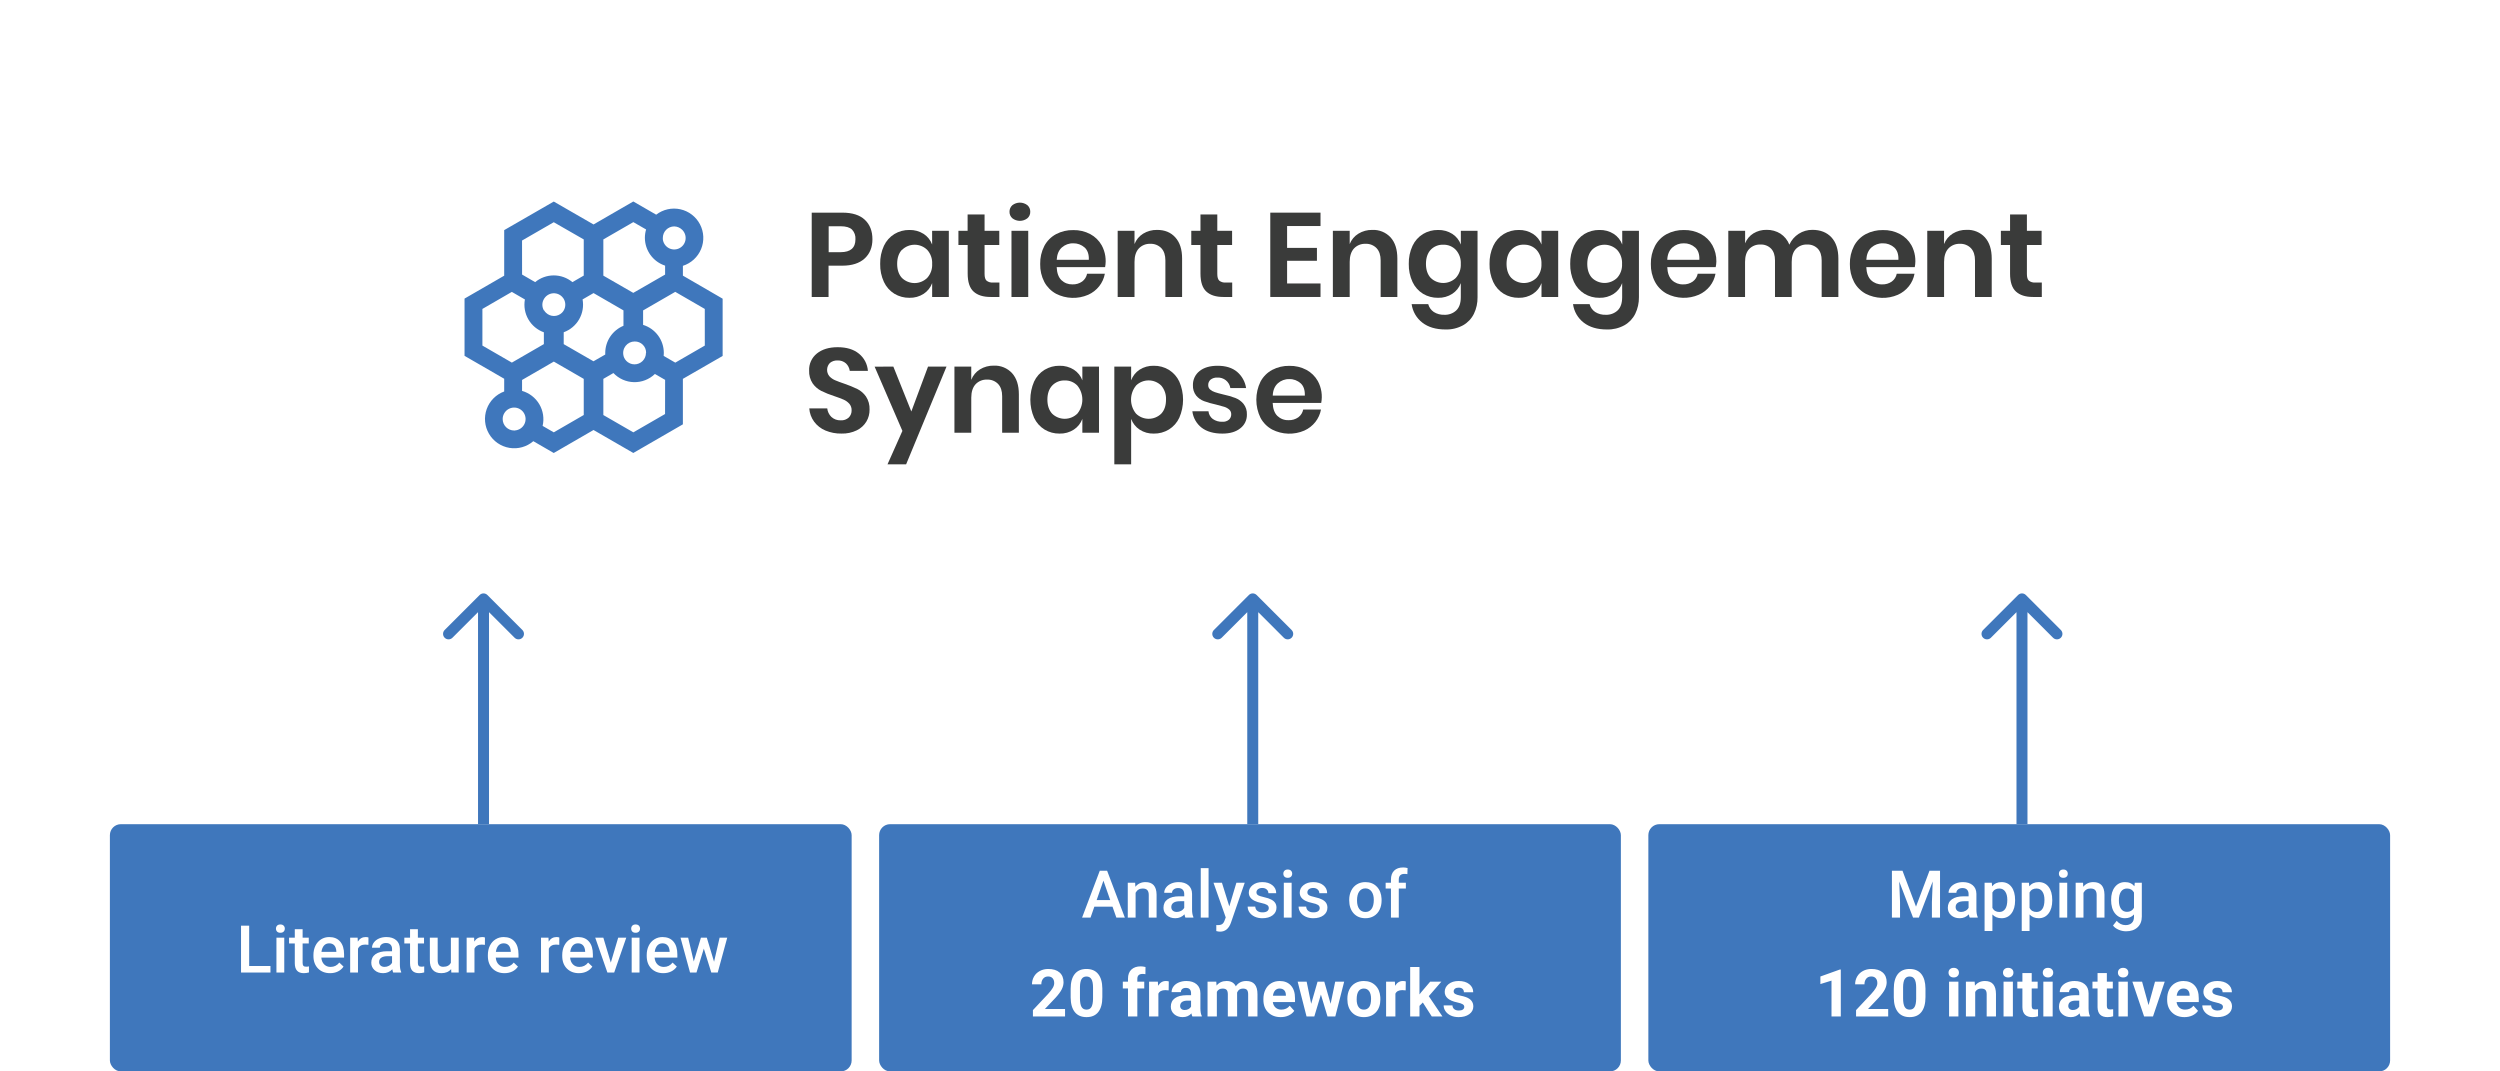 <svg width="455" height="195" viewBox="0 0 455 195" fill="none" xmlns="http://www.w3.org/2000/svg">
<g filter="url(#filter0_d)">
<rect x="20" y="13" width="415" height="93" rx="2" fill="white"/>
</g>
<rect x="20" y="150" width="135" height="45" rx="2" fill="#3F77BC"/>
<rect x="160" y="150" width="135" height="45" rx="2" fill="#3F77BC"/>
<rect x="300" y="150" width="135" height="45" rx="2" fill="#3F77BC"/>
<path d="M124.288 50.166V48.379C125.029 48.143 125.71 47.748 126.282 47.221C126.855 46.693 127.305 46.047 127.601 45.327C127.897 44.607 128.032 43.831 127.997 43.053C127.961 42.276 127.756 41.515 127.396 40.825C127.035 40.135 126.528 39.533 125.91 39.06C125.292 38.587 124.578 38.255 123.818 38.088C123.058 37.921 122.271 37.922 121.512 38.092C120.753 38.262 120.04 38.596 119.424 39.071L115.259 36.669L108.024 40.852L100.786 36.683L91.763 41.882V50.175L84.546 54.343V64.764L91.763 68.933V71.249C91.031 71.517 90.366 71.943 89.815 72.497C89.265 73.05 88.843 73.718 88.58 74.453C88.316 75.188 88.216 75.972 88.289 76.749C88.361 77.527 88.603 78.279 88.998 78.952C89.392 79.626 89.93 80.204 90.573 80.647C91.216 81.089 91.948 81.385 92.717 81.513C93.487 81.641 94.275 81.599 95.026 81.388C95.777 81.178 96.473 80.805 97.064 80.295L100.783 82.445L108.021 78.259L115.262 82.442L124.285 77.228V68.951L131.52 64.782V54.361L124.288 50.166ZM117.565 64.228C117.565 64.781 117.345 65.311 116.955 65.702C116.564 66.093 116.034 66.313 115.482 66.313C115.204 66.312 114.929 66.257 114.673 66.149C114.532 66.088 114.397 66.012 114.271 65.923C113.887 65.645 113.608 65.245 113.48 64.788V64.744C113.402 64.435 113.396 64.113 113.462 63.803C113.528 63.492 113.664 63.2 113.86 62.949C114.055 62.699 114.306 62.497 114.592 62.358C114.878 62.22 115.191 62.149 115.509 62.15C115.784 62.143 116.058 62.192 116.314 62.295C116.57 62.397 116.802 62.55 116.997 62.745C117.192 62.94 117.345 63.173 117.447 63.429C117.549 63.685 117.598 63.959 117.591 64.234L117.565 64.228ZM98.983 56.487C98.799 56.17 98.704 55.808 98.708 55.441C98.712 55.075 98.816 54.716 99.007 54.403C99.025 54.37 99.045 54.338 99.067 54.307C99.246 54.038 99.486 53.813 99.767 53.651C100.047 53.49 100.362 53.395 100.685 53.375H100.807C100.853 53.372 100.9 53.372 100.947 53.375C101.086 53.385 101.223 53.408 101.357 53.444C101.836 53.577 102.252 53.877 102.529 54.289C102.559 54.334 102.589 54.379 102.616 54.426C102.791 54.738 102.883 55.09 102.883 55.448C102.886 55.807 102.794 56.16 102.616 56.472C102.524 56.638 102.408 56.79 102.271 56.922C101.882 57.299 101.362 57.51 100.82 57.51C100.279 57.51 99.759 57.299 99.37 56.922C99.234 56.791 99.117 56.642 99.022 56.478H98.983V56.487ZM102.595 60.471C103.781 60.042 104.777 59.207 105.406 58.113C106.034 57.019 106.255 55.736 106.028 54.495L108.024 53.34L113.471 56.49V59.292C112.493 59.695 111.656 60.379 111.065 61.257C110.475 62.136 110.158 63.17 110.154 64.228V64.526L108.012 65.753L102.595 62.633V60.471ZM122.684 41.206C123.226 41.212 123.746 41.425 124.136 41.802C124.194 41.857 124.248 41.916 124.3 41.977C124.509 42.227 124.657 42.522 124.732 42.839C124.807 43.156 124.806 43.486 124.731 43.803C124.655 44.12 124.506 44.415 124.296 44.664C124.086 44.913 123.82 45.109 123.521 45.236C123.221 45.364 122.896 45.419 122.571 45.398C122.246 45.377 121.93 45.28 121.65 45.115C121.369 44.95 121.131 44.721 120.955 44.447C120.779 44.173 120.669 43.862 120.635 43.538C120.63 43.458 120.63 43.379 120.635 43.299C120.632 42.751 120.846 42.223 121.23 41.831C121.614 41.439 122.136 41.215 122.684 41.206ZM117.591 41.763C117.443 42.257 117.368 42.769 117.368 43.285C117.371 44.409 117.728 45.503 118.389 46.412C119.05 47.321 119.98 47.998 121.048 48.346V49.972L115.256 53.304L109.809 50.166V43.576L115.265 40.426L117.591 41.763ZM95.012 43.776L100.786 40.444L106.242 43.576V50.157L104.18 51.348C103.227 50.557 102.027 50.124 100.789 50.124C99.551 50.124 98.351 50.557 97.398 51.348L95.018 49.969L95.012 43.776ZM87.798 62.895V56.225L93.153 53.125L95.532 54.501C95.306 55.745 95.529 57.029 96.161 58.124C96.793 59.219 97.793 60.054 98.983 60.48V62.627L93.159 65.994L87.798 62.895ZM93.7 78.351H93.569C93.017 78.351 92.487 78.131 92.097 77.74C91.706 77.35 91.487 76.819 91.487 76.267C91.486 75.908 91.579 75.556 91.757 75.245C91.934 74.929 92.189 74.664 92.499 74.477C92.809 74.29 93.162 74.186 93.523 74.177C93.885 74.168 94.243 74.254 94.562 74.425C94.88 74.597 95.149 74.848 95.341 75.155C95.533 75.462 95.642 75.814 95.656 76.176C95.671 76.537 95.592 76.897 95.425 77.219C95.259 77.54 95.012 77.813 94.708 78.01C94.405 78.207 94.055 78.321 93.694 78.342L93.7 78.351ZM98.757 77.514C99.07 76.174 98.856 74.765 98.159 73.579C97.462 72.393 96.337 71.52 95.015 71.142V69.153L100.795 65.809L106.242 68.957V75.531L100.786 78.687L98.757 77.514ZM121.039 75.353L115.268 78.687L109.809 75.537V68.954L111.641 67.894C112.122 68.401 112.698 68.808 113.337 69.093C113.975 69.377 114.663 69.533 115.361 69.551C116.059 69.57 116.755 69.45 117.407 69.199C118.059 68.948 118.655 68.572 119.162 68.09L119.192 68.061L121.051 69.135L121.039 75.353ZM128.274 62.895L122.901 66L120.789 64.776C120.807 64.598 120.816 64.413 120.816 64.228C120.815 63.086 120.448 61.975 119.769 61.057C119.09 60.139 118.135 59.463 117.044 59.128V56.499L122.896 53.116L128.271 56.225L128.274 62.895Z" fill="#3F77BC"/>
<path d="M150.797 48.352V54.048H147.733V38.702H153.311C155.12 38.702 156.484 39.137 157.404 40.006C158.325 40.876 158.784 42.057 158.782 43.55C158.782 45.014 158.308 46.181 157.36 47.048C156.412 47.916 155.062 48.35 153.311 48.352H150.797ZM155.691 43.55C155.715 43.23 155.672 42.908 155.567 42.605C155.461 42.303 155.293 42.025 155.075 41.79C154.653 41.385 153.965 41.179 153.01 41.179H150.818V45.896H152.993C154.793 45.896 155.693 45.114 155.691 43.55Z" fill="#3A3B3A"/>
<path d="M168.105 42.57C168.814 43.031 169.355 43.71 169.646 44.505V42.007H172.686V54.048H169.652V51.526C169.362 52.324 168.821 53.006 168.111 53.471C167.339 53.972 166.433 54.226 165.514 54.2C164.551 54.214 163.603 53.959 162.777 53.462C161.949 52.948 161.288 52.204 160.876 51.321C160.401 50.29 160.167 49.163 160.192 48.028C160.167 46.892 160.401 45.766 160.876 44.735C161.287 43.851 161.948 43.107 162.777 42.594C163.602 42.096 164.551 41.841 165.514 41.855C166.429 41.833 167.33 42.082 168.105 42.57ZM164.151 45.461C163.571 46.086 163.283 46.95 163.283 48.028C163.283 49.106 163.58 49.966 164.151 50.583C164.768 51.185 165.597 51.521 166.458 51.519C167.32 51.516 168.147 51.174 168.759 50.568C169.067 50.225 169.305 49.825 169.458 49.391C169.611 48.957 169.677 48.497 169.652 48.037C169.678 47.573 169.613 47.109 169.46 46.67C169.307 46.232 169.069 45.828 168.759 45.482C168.147 44.878 167.322 44.54 166.463 44.54C165.603 44.54 164.778 44.878 164.166 45.482L164.151 45.461Z" fill="#3A3B3A"/>
<path d="M181.894 51.419V54.048H180.287C178.941 54.048 177.909 53.721 177.193 53.068C176.477 52.415 176.118 51.324 176.116 49.793V44.591H174.433V42.007H176.105V39.029H179.192V42.007H181.87V44.591H179.192V49.853C179.192 50.448 179.308 50.838 179.541 51.07C179.871 51.335 180.291 51.46 180.713 51.419H181.894Z" fill="#3A3B3A"/>
<path d="M184.25 37.344C184.642 37.042 185.123 36.877 185.618 36.877C186.113 36.877 186.595 37.042 186.987 37.344C187.155 37.493 187.289 37.676 187.379 37.882C187.469 38.088 187.513 38.311 187.507 38.535C187.515 38.76 187.472 38.984 187.382 39.19C187.292 39.396 187.157 39.579 186.987 39.727C186.595 40.031 186.114 40.196 185.618 40.196C185.123 40.196 184.641 40.031 184.25 39.727C184.081 39.579 183.946 39.395 183.856 39.189C183.766 38.983 183.723 38.76 183.729 38.535C183.725 38.311 183.769 38.088 183.859 37.883C183.949 37.677 184.082 37.494 184.25 37.344ZM187.138 42.007V54.048H184.089V42.007H187.138Z" fill="#3A3B3A"/>
<path d="M201.135 48.614H192.318C192.361 49.686 192.651 50.48 193.186 50.996C193.453 51.249 193.767 51.446 194.11 51.577C194.453 51.708 194.818 51.77 195.185 51.759C195.816 51.783 196.438 51.6 196.956 51.237C197.419 50.895 197.738 50.39 197.848 49.823H201.082C200.932 50.65 200.581 51.427 200.061 52.086C199.528 52.762 198.839 53.298 198.053 53.649C197.125 54.052 196.118 54.244 195.107 54.212C194.095 54.181 193.103 53.925 192.202 53.465C191.298 52.974 190.558 52.23 190.072 51.324C189.547 50.313 189.286 49.187 189.313 48.049C189.287 46.905 189.548 45.773 190.072 44.755C190.555 43.847 191.296 43.102 192.202 42.615C193.165 42.109 194.241 41.855 195.328 41.876C196.413 41.852 197.485 42.106 198.443 42.615C199.31 43.082 200.026 43.786 200.508 44.645C201.17 45.863 201.389 47.274 201.126 48.635L201.135 48.614ZM197.39 45.041C196.827 44.536 196.093 44.265 195.337 44.282C194.572 44.261 193.827 44.533 193.255 45.041C192.69 45.55 192.38 46.295 192.321 47.28H198.163C198.211 46.28 197.934 45.535 197.39 45.026V45.041Z" fill="#3A3B3A"/>
<path d="M213.903 43.201C214.731 44.114 215.143 45.397 215.141 47.048V54.048H212.101V47.397C212.101 46.441 211.857 45.699 211.363 45.169C211.103 44.9 210.787 44.69 210.439 44.553C210.091 44.416 209.717 44.355 209.343 44.374C208.955 44.358 208.569 44.426 208.21 44.572C207.85 44.719 207.527 44.941 207.261 45.223C206.743 45.789 206.481 46.602 206.481 47.659V54.048H203.417V42.007H206.481V44.419C206.785 43.635 207.335 42.971 208.049 42.528C208.81 42.065 209.687 41.828 210.578 41.843C211.974 41.836 213.082 42.288 213.903 43.201Z" fill="#3A3B3A"/>
<path d="M224.262 51.419V54.048H222.656C221.307 54.048 220.276 53.721 219.562 53.068C218.848 52.415 218.489 51.324 218.485 49.793V44.591H216.813V42.007H218.485V39.029H221.549V42.007H224.241V44.591H221.549V49.853C221.549 50.448 221.665 50.838 221.897 51.07C222.227 51.335 222.648 51.46 223.069 51.419H224.262Z" fill="#3A3B3A"/>
<path d="M234.252 41.138V45.116H239.681V47.462H234.252V51.592H240.333V54.048H231.191V38.702H240.333V41.138H234.252Z" fill="#3A3B3A"/>
<path d="M253.08 43.201C253.907 44.114 254.319 45.397 254.318 47.048V54.048H251.277V47.397C251.277 46.444 251.033 45.699 250.539 45.169C250.278 44.899 249.961 44.688 249.61 44.55C249.259 44.413 248.883 44.353 248.508 44.374C248.12 44.358 247.734 44.426 247.374 44.572C247.015 44.719 246.691 44.941 246.425 45.223C245.907 45.789 245.646 46.602 245.646 47.659V54.048H242.582V42.007H245.646V44.419C245.953 43.633 246.509 42.969 247.228 42.528C247.989 42.064 248.866 41.826 249.757 41.843C250.376 41.815 250.994 41.921 251.568 42.156C252.142 42.39 252.658 42.747 253.08 43.201Z" fill="#3A3B3A"/>
<path d="M264.328 42.57C265.039 43.031 265.58 43.71 265.872 44.505V42.007H268.912V54.093C268.931 55.139 268.704 56.176 268.249 57.118C267.815 57.996 267.127 58.723 266.274 59.203C265.297 59.736 264.196 59.999 263.085 59.965C261.347 59.965 259.943 59.551 258.872 58.723C257.803 57.902 257.101 56.692 256.918 55.355H259.937C260.091 55.936 260.449 56.441 260.946 56.779C261.52 57.14 262.19 57.319 262.867 57.291C263.264 57.309 263.66 57.248 264.033 57.111C264.406 56.975 264.748 56.766 265.039 56.496C265.589 55.966 265.866 55.168 265.866 54.096V51.526C265.575 52.324 265.033 53.006 264.322 53.471C263.548 53.973 262.639 54.228 261.716 54.2C260.754 54.215 259.807 53.959 258.982 53.462C258.153 52.949 257.493 52.205 257.081 51.321C256.606 50.29 256.372 49.163 256.397 48.028C256.372 46.892 256.606 45.766 257.081 44.735C257.492 43.85 258.153 43.106 258.982 42.594C259.807 42.097 260.754 41.841 261.716 41.855C262.638 41.829 263.547 42.078 264.328 42.57ZM260.386 45.461C259.811 46.087 259.524 46.942 259.524 48.028C259.524 49.118 259.821 49.969 260.392 50.583C261.008 51.176 261.83 51.506 262.684 51.503C263.539 51.5 264.359 51.165 264.971 50.568C265.278 50.225 265.516 49.826 265.669 49.391C265.822 48.957 265.888 48.497 265.863 48.037C265.889 47.573 265.824 47.109 265.671 46.67C265.518 46.232 265.28 45.828 264.971 45.482C264.677 45.172 264.321 44.928 263.926 44.765C263.531 44.603 263.107 44.525 262.68 44.538C262.254 44.52 261.829 44.592 261.433 44.752C261.038 44.911 260.681 45.153 260.386 45.461Z" fill="#3A3B3A"/>
<path d="M279.009 42.57C279.72 43.031 280.261 43.71 280.553 44.505V42.007H283.59V54.048H280.553V51.526C280.262 52.324 279.72 53.006 279.009 53.471C278.235 53.973 277.326 54.228 276.403 54.2C275.44 54.214 274.492 53.958 273.666 53.462C272.838 52.949 272.178 52.205 271.768 51.321C271.296 50.289 271.066 49.162 271.096 48.028C271.07 46.892 271.304 45.766 271.78 44.734C272.19 43.851 272.85 43.106 273.678 42.594C274.504 42.098 275.452 41.842 276.415 41.855C277.331 41.831 278.234 42.08 279.009 42.57ZM275.058 45.461C274.463 46.086 274.19 46.95 274.19 48.028C274.19 49.105 274.487 49.966 275.058 50.582C275.674 51.181 276.5 51.514 277.358 51.511C278.216 51.508 279.04 51.169 279.652 50.567C280.271 49.875 280.592 48.965 280.544 48.036C280.593 47.101 280.272 46.183 279.652 45.482C279.359 45.171 279.003 44.926 278.609 44.762C278.215 44.599 277.791 44.52 277.364 44.532C276.936 44.511 276.508 44.584 276.11 44.744C275.712 44.904 275.353 45.149 275.058 45.461Z" fill="#3A3B3A"/>
<path d="M293.705 42.57C294.415 43.031 294.955 43.71 295.246 44.505V42.007H298.286V54.093C298.3 55.14 298.069 56.176 297.611 57.118C297.176 57.996 296.487 58.723 295.633 59.202C294.659 59.734 293.562 59.998 292.453 59.965C290.715 59.965 289.311 59.551 288.24 58.723C287.171 57.902 286.47 56.691 286.289 55.355H289.305C289.46 55.936 289.819 56.441 290.317 56.779C290.89 57.141 291.561 57.32 292.238 57.291C292.635 57.309 293.031 57.248 293.404 57.111C293.777 56.975 294.119 56.765 294.41 56.496C294.96 55.966 295.234 55.168 295.234 54.096V51.526C294.947 52.322 294.411 53.004 293.705 53.471C292.931 53.973 292.022 54.228 291.099 54.2C290.136 54.214 289.188 53.958 288.362 53.462C287.534 52.948 286.874 52.204 286.461 51.321C285.986 50.289 285.752 49.163 285.777 48.028C285.752 46.892 285.986 45.766 286.461 44.734C286.873 43.854 287.528 43.111 288.35 42.594C289.176 42.096 290.124 41.84 291.087 41.855C292.011 41.827 292.923 42.076 293.705 42.57ZM289.751 45.461C289.174 46.086 288.883 46.95 288.883 48.028C288.883 49.105 289.18 49.966 289.751 50.582C290.366 51.173 291.187 51.502 292.039 51.499C292.892 51.497 293.71 51.162 294.321 50.567C294.629 50.225 294.866 49.825 295.019 49.391C295.172 48.957 295.238 48.496 295.213 48.036C295.24 47.573 295.174 47.109 295.021 46.67C294.868 46.232 294.63 45.828 294.321 45.482C293.709 44.878 292.884 44.54 292.024 44.54C291.165 44.54 290.34 44.878 289.728 45.482L289.751 45.461Z" fill="#3A3B3A"/>
<path d="M312.257 48.614H303.442C303.484 49.686 303.775 50.475 304.311 50.996C304.849 51.505 305.567 51.779 306.307 51.759C306.943 51.788 307.571 51.605 308.092 51.238C308.556 50.895 308.874 50.39 308.984 49.823H312.221C312.069 50.649 311.719 51.426 311.2 52.086C310.666 52.757 309.978 53.289 309.195 53.638C308.267 54.04 307.261 54.233 306.249 54.201C305.237 54.169 304.245 53.913 303.344 53.453C302.441 52.963 301.701 52.219 301.217 51.312C300.69 50.303 300.428 49.175 300.455 48.037C300.428 46.892 300.69 45.76 301.217 44.744C301.699 43.836 302.439 43.091 303.344 42.603C304.307 42.097 305.383 41.843 306.47 41.864C307.556 41.84 308.629 42.094 309.588 42.603C310.453 43.072 311.167 43.776 311.65 44.633C312.148 45.538 312.399 46.558 312.379 47.59C312.37 47.935 312.329 48.278 312.257 48.614ZM308.511 45.041C307.95 44.534 307.215 44.262 306.458 44.282C305.693 44.262 304.949 44.533 304.376 45.041C303.811 45.551 303.484 46.295 303.442 47.281H309.282C309.326 46.28 309.067 45.536 308.511 45.027V45.041Z" fill="#3A3B3A"/>
<path d="M333.313 43.189C334.158 44.1 334.581 45.391 334.583 47.06V54.048H331.543V47.397C331.543 46.474 331.307 45.76 330.835 45.256C330.582 45.001 330.279 44.802 329.944 44.672C329.609 44.543 329.251 44.486 328.892 44.505C328.515 44.488 328.137 44.55 327.786 44.689C327.434 44.827 327.116 45.039 326.851 45.309C326.346 45.845 326.09 46.628 326.09 47.659V54.048H323.049V47.397C323.049 46.474 322.814 45.76 322.344 45.256C322.092 45.001 321.788 44.802 321.453 44.672C321.119 44.543 320.76 44.486 320.402 44.505C320.024 44.488 319.647 44.55 319.295 44.689C318.944 44.827 318.625 45.039 318.361 45.309C317.855 45.845 317.599 46.628 317.599 47.659V54.048H314.55V42.007H317.611V44.288C317.905 43.535 318.435 42.899 319.123 42.475C319.845 42.038 320.676 41.815 321.52 41.832C322.413 41.813 323.292 42.055 324.049 42.528C324.78 43.013 325.345 43.712 325.664 44.529C326.025 43.72 326.614 43.034 327.359 42.555C328.103 42.076 328.971 41.825 329.856 41.832C331.314 41.834 332.466 42.286 333.313 43.189Z" fill="#3A3B3A"/>
<path d="M348.482 48.614H339.664C339.712 49.686 340.001 50.48 340.533 50.996C341.071 51.505 341.789 51.779 342.529 51.759C343.165 51.788 343.793 51.605 344.314 51.237C344.78 50.897 345.099 50.391 345.206 49.823H348.443C348.293 50.65 347.943 51.427 347.423 52.086C346.889 52.762 346.2 53.298 345.415 53.649C344.485 54.052 343.479 54.244 342.467 54.212C341.455 54.18 340.462 53.925 339.56 53.465C338.657 52.974 337.919 52.228 337.436 51.321C336.912 50.31 336.651 49.184 336.677 48.046C336.651 46.902 336.912 45.77 337.436 44.752C337.918 43.844 338.658 43.099 339.563 42.612C340.528 42.106 341.604 41.852 342.693 41.873C343.769 41.846 344.835 42.094 345.79 42.594C346.662 43.059 347.384 43.764 347.872 44.624C348.534 45.842 348.753 47.253 348.491 48.614H348.482ZM344.733 45.041C344.173 44.534 343.439 44.262 342.684 44.282C341.918 44.261 341.174 44.533 340.601 45.041C340.036 45.55 339.724 46.295 339.667 47.28H345.51C345.549 46.28 345.293 45.535 344.733 45.026V45.041Z" fill="#3A3B3A"/>
<path d="M361.256 43.201C362.079 44.114 362.492 45.397 362.494 47.048V54.048H359.45V47.397C359.45 46.444 359.206 45.699 358.713 45.169C358.452 44.901 358.137 44.691 357.788 44.554C357.44 44.416 357.066 44.355 356.693 44.374C356.305 44.358 355.919 44.426 355.559 44.572C355.2 44.719 354.876 44.941 354.61 45.223C354.087 45.789 353.822 46.602 353.822 47.659V54.048H350.761V42.007H353.819V44.419C354.122 43.629 354.676 42.961 355.396 42.516C356.156 42.052 357.033 41.814 357.924 41.832C358.546 41.803 359.166 41.911 359.741 42.148C360.317 42.384 360.834 42.744 361.256 43.201Z" fill="#3A3B3A"/>
<path d="M371.609 51.419V54.048H370.002C368.658 54.048 367.626 53.721 366.908 53.068C366.19 52.415 365.831 51.324 365.831 49.793V44.591H364.16V42.007H365.831V39.029H368.896V42.007H371.573V44.591H368.896V49.853C368.896 50.448 369.009 50.838 369.241 51.07C369.571 51.335 369.992 51.46 370.413 51.419H371.609Z" fill="#3A3B3A"/>
<path d="M157.681 76.728C157.266 77.413 156.663 77.964 155.944 78.315C155.071 78.737 154.11 78.942 153.141 78.911C152.144 78.929 151.153 78.74 150.232 78.357C149.417 78.018 148.708 77.466 148.179 76.758C147.655 76.049 147.346 75.205 147.287 74.325H150.559C150.618 74.916 150.883 75.466 151.309 75.88C151.538 76.091 151.807 76.254 152.099 76.36C152.392 76.466 152.702 76.514 153.013 76.499C153.28 76.517 153.547 76.482 153.799 76.394C154.051 76.305 154.283 76.167 154.48 75.987C154.651 75.815 154.784 75.609 154.872 75.383C154.96 75.158 155.001 74.916 154.992 74.674C155.009 74.239 154.861 73.813 154.578 73.483C154.289 73.16 153.934 72.904 153.537 72.732C153.115 72.545 152.537 72.328 151.8 72.08C150.995 71.824 150.21 71.508 149.452 71.133C148.833 70.813 148.3 70.347 147.9 69.776C147.447 69.087 147.224 68.273 147.26 67.45C147.235 66.855 147.351 66.262 147.598 65.72C147.846 65.178 148.217 64.702 148.682 64.33C149.63 63.572 150.886 63.191 152.451 63.19C154.075 63.19 155.365 63.581 156.318 64.363C156.791 64.744 157.181 65.219 157.463 65.757C157.744 66.295 157.913 66.886 157.958 67.492H154.656C154.584 66.974 154.34 66.496 153.962 66.134C153.537 65.762 152.983 65.571 152.418 65.601C151.923 65.579 151.437 65.737 151.05 66.048C150.738 66.365 150.554 66.787 150.532 67.231C150.51 67.676 150.652 68.113 150.931 68.46C151.217 68.771 151.565 69.019 151.951 69.189C152.501 69.429 153.063 69.64 153.635 69.82C154.454 70.099 155.255 70.425 156.036 70.797C156.666 71.115 157.207 71.586 157.61 72.167C158.071 72.873 158.299 73.706 158.261 74.549C158.273 75.315 158.072 76.069 157.681 76.728Z" fill="#3A3B3A"/>
<path d="M162.59 66.721L165.862 74.891L168.902 66.721H172.267L164.913 84.511H161.525L164.238 78.425L159.18 66.733L162.59 66.721Z" fill="#3A3B3A"/>
<path d="M184.196 67.915C185.021 68.832 185.434 70.114 185.434 71.762V78.762H182.393V72.11C182.393 71.154 182.149 70.413 181.656 69.883C181.395 69.614 181.08 69.404 180.731 69.267C180.383 69.13 180.009 69.069 179.636 69.088C179.248 69.072 178.862 69.139 178.502 69.286C178.143 69.432 177.819 69.654 177.553 69.936C177.036 70.502 176.775 71.314 176.771 72.372V78.762H173.707V66.721H176.768V69.132C177.072 68.343 177.625 67.674 178.345 67.23C179.105 66.765 179.982 66.528 180.873 66.545C181.493 66.518 182.112 66.627 182.685 66.863C183.259 67.1 183.775 67.459 184.196 67.915Z" fill="#3A3B3A"/>
<path d="M195.444 67.283C196.155 67.744 196.697 68.423 196.988 69.219V66.721H200.017V78.762H196.988V76.24C196.697 77.038 196.155 77.72 195.444 78.184C194.67 78.687 193.761 78.941 192.838 78.914C191.876 78.928 190.929 78.672 190.104 78.175C189.276 77.662 188.615 76.918 188.203 76.034C187.753 74.995 187.521 73.874 187.521 72.741C187.521 71.608 187.753 70.487 188.203 69.448C188.614 68.564 189.275 67.819 190.104 67.307C190.929 66.81 191.876 66.554 192.838 66.569C193.759 66.542 194.666 66.791 195.444 67.283ZM191.494 70.175C190.914 70.8 190.625 71.663 190.625 72.741C190.625 73.819 190.922 74.68 191.494 75.296C192.111 75.893 192.937 76.225 193.795 76.22C194.653 76.216 195.476 75.876 196.087 75.272C196.67 74.553 196.988 73.655 196.988 72.729C196.988 71.803 196.67 70.906 196.087 70.186C195.793 69.877 195.437 69.632 195.042 69.47C194.648 69.307 194.223 69.23 193.796 69.243C193.368 69.224 192.941 69.298 192.544 69.459C192.147 69.62 191.789 69.864 191.494 70.175Z" fill="#3A3B3A"/>
<path d="M212.731 67.307C213.561 67.819 214.222 68.564 214.632 69.448C215.084 70.487 215.318 71.608 215.318 72.741C215.318 73.874 215.084 74.995 214.632 76.034C214.222 76.919 213.561 77.663 212.731 78.175C211.906 78.673 210.958 78.929 209.995 78.914C209.076 78.943 208.17 78.688 207.4 78.184C206.696 77.716 206.159 77.035 205.868 76.24V84.511H202.807V66.721H205.868V69.219C206.159 68.426 206.696 67.748 207.4 67.283C208.175 66.791 209.078 66.543 209.995 66.569C210.958 66.554 211.906 66.81 212.731 67.307ZM206.749 70.186C206.166 70.905 205.848 71.803 205.848 72.729C205.848 73.655 206.166 74.553 206.749 75.272C207.36 75.876 208.182 76.216 209.041 76.22C209.899 76.225 210.725 75.893 211.342 75.296C211.916 74.683 212.214 73.828 212.214 72.741C212.263 71.806 211.952 70.888 211.345 70.175C210.733 69.571 209.908 69.233 209.049 69.233C208.189 69.233 207.364 69.571 206.752 70.175L206.749 70.186Z" fill="#3A3B3A"/>
<path d="M225.155 67.677C226.039 68.431 226.621 69.482 226.791 70.633H223.926C223.84 70.074 223.548 69.567 223.108 69.213C222.667 68.859 222.11 68.682 221.546 68.719C221.11 68.695 220.679 68.826 220.329 69.088C220.187 69.212 220.074 69.366 219.999 69.539C219.923 69.712 219.888 69.9 219.895 70.088C219.889 70.24 219.917 70.391 219.977 70.53C220.038 70.669 220.128 70.793 220.243 70.892C220.497 71.109 220.793 71.272 221.112 71.372C221.459 71.491 221.955 71.629 222.599 71.785C223.356 71.943 224.1 72.157 224.824 72.426C225.403 72.649 225.914 73.016 226.312 73.492C226.751 74.049 226.972 74.748 226.934 75.457C226.946 75.94 226.842 76.419 226.632 76.854C226.422 77.289 226.111 77.667 225.726 77.958C224.932 78.595 223.851 78.914 222.48 78.914C220.915 78.914 219.663 78.562 218.723 77.86C218.251 77.498 217.856 77.045 217.561 76.528C217.266 76.011 217.078 75.44 217.006 74.849H219.94C219.965 75.125 220.048 75.392 220.183 75.633C220.317 75.875 220.501 76.086 220.722 76.252C221.236 76.612 221.854 76.791 222.48 76.761C222.91 76.792 223.336 76.656 223.67 76.383C223.806 76.257 223.913 76.103 223.984 75.932C224.055 75.761 224.088 75.576 224.081 75.391C224.086 75.233 224.057 75.075 223.995 74.929C223.934 74.783 223.841 74.652 223.724 74.546C223.465 74.318 223.161 74.147 222.831 74.045C222.476 73.93 221.973 73.792 221.323 73.632C220.583 73.476 219.854 73.269 219.142 73.012C218.585 72.806 218.091 72.458 217.708 72.003C217.286 71.457 217.074 70.777 217.113 70.088C217.102 69.601 217.203 69.118 217.41 68.677C217.616 68.236 217.922 67.848 218.303 67.546C219.097 66.896 220.197 66.571 221.606 66.569C223.089 66.569 224.272 66.938 225.155 67.677Z" fill="#3A3B3A"/>
<path d="M240.454 73.328H231.625C231.671 74.4 231.96 75.194 232.494 75.71C232.762 75.964 233.077 76.162 233.423 76.293C233.768 76.424 234.136 76.485 234.505 76.472C235.141 76.5 235.768 76.317 236.29 75.951C236.754 75.609 237.073 75.104 237.182 74.537H240.419C240.269 75.363 239.918 76.14 239.398 76.8C238.865 77.475 238.176 78.012 237.39 78.363C236.461 78.766 235.454 78.958 234.442 78.926C233.43 78.894 232.438 78.639 231.536 78.178C230.632 77.689 229.893 76.944 229.409 76.037C228.909 75.014 228.65 73.889 228.65 72.75C228.65 71.611 228.909 70.487 229.409 69.463C229.891 68.555 230.631 67.81 231.536 67.322C232.5 66.816 233.577 66.562 234.665 66.584C235.748 66.559 236.82 66.812 237.777 67.319C238.642 67.788 239.358 68.492 239.842 69.35C240.504 70.568 240.723 71.978 240.46 73.34L240.454 73.328ZM236.706 69.755C236.146 69.247 235.412 68.975 234.656 68.996C233.891 68.975 233.147 69.246 232.574 69.755C232.009 70.264 231.681 71.008 231.64 71.994H237.48C237.509 70.993 237.262 70.249 236.703 69.74L236.706 69.755Z" fill="#3A3B3A"/>
<path d="M88.707 108.293C88.317 107.902 87.683 107.902 87.293 108.293L80.929 114.657C80.538 115.047 80.538 115.681 80.929 116.071C81.32 116.462 81.953 116.462 82.343 116.071L88 110.414L93.657 116.071C94.047 116.462 94.68 116.462 95.071 116.071C95.462 115.681 95.462 115.047 95.071 114.657L88.707 108.293ZM89 150L89 109L87 109L87 150L89 150Z" fill="#3F77BC"/>
<path d="M228.707 108.293C228.317 107.902 227.683 107.902 227.293 108.293L220.929 114.657C220.538 115.047 220.538 115.681 220.929 116.071C221.319 116.462 221.953 116.462 222.343 116.071L228 110.414L233.657 116.071C234.047 116.462 234.681 116.462 235.071 116.071C235.462 115.681 235.462 115.047 235.071 114.657L228.707 108.293ZM229 150L229 109L227 109L227 150L229 150Z" fill="#3F77BC"/>
<path d="M368.707 108.293C368.317 107.902 367.683 107.902 367.293 108.293L360.929 114.657C360.538 115.047 360.538 115.681 360.929 116.071C361.319 116.462 361.953 116.462 362.343 116.071L368 110.414L373.657 116.071C374.047 116.462 374.681 116.462 375.071 116.071C375.462 115.681 375.462 115.047 375.071 114.657L368.707 108.293ZM369 150L369 109L367 109L367 150L369 150Z" fill="#3F77BC"/>
<path d="M45.35 175.816H49.223V177H43.867V168.469H45.35V175.816ZM51.736 177H50.312V170.66H51.736V177ZM50.225 169.014C50.225 168.795 50.293 168.613 50.43 168.469C50.57 168.324 50.77 168.252 51.027 168.252C51.285 168.252 51.484 168.324 51.625 168.469C51.766 168.613 51.836 168.795 51.836 169.014C51.836 169.229 51.766 169.408 51.625 169.553C51.484 169.693 51.285 169.764 51.027 169.764C50.77 169.764 50.57 169.693 50.43 169.553C50.293 169.408 50.225 169.229 50.225 169.014ZM55.076 169.119V170.66H56.195V171.715H55.076V175.254C55.076 175.496 55.123 175.672 55.217 175.781C55.315 175.887 55.486 175.939 55.732 175.939C55.897 175.939 56.062 175.92 56.23 175.881V176.982C55.906 177.072 55.594 177.117 55.293 177.117C54.199 177.117 53.652 176.514 53.652 175.307V171.715H52.609V170.66H53.652V169.119H55.076ZM60.08 177.117C59.178 177.117 58.445 176.834 57.883 176.268C57.324 175.697 57.045 174.939 57.045 173.994V173.818C57.045 173.186 57.166 172.621 57.408 172.125C57.654 171.625 57.998 171.236 58.44 170.959C58.881 170.682 59.373 170.543 59.916 170.543C60.779 170.543 61.445 170.818 61.914 171.369C62.387 171.92 62.623 172.699 62.623 173.707V174.281H58.48C58.523 174.805 58.697 175.219 59.002 175.523C59.31 175.828 59.697 175.98 60.162 175.98C60.815 175.98 61.346 175.717 61.756 175.189L62.523 175.922C62.27 176.301 61.93 176.596 61.504 176.807C61.082 177.014 60.607 177.117 60.08 177.117ZM59.91 171.686C59.52 171.686 59.203 171.822 58.961 172.096C58.723 172.369 58.57 172.75 58.504 173.238H61.217V173.133C61.185 172.656 61.059 172.297 60.836 172.055C60.613 171.809 60.305 171.686 59.91 171.686ZM67.053 171.961C66.865 171.93 66.672 171.914 66.473 171.914C65.82 171.914 65.381 172.164 65.154 172.664V177H63.73V170.66H65.09L65.125 171.369C65.469 170.818 65.945 170.543 66.555 170.543C66.758 170.543 66.926 170.57 67.059 170.625L67.053 171.961ZM71.564 177C71.502 176.879 71.447 176.682 71.4 176.408C70.947 176.881 70.393 177.117 69.736 177.117C69.1 177.117 68.58 176.936 68.178 176.572C67.775 176.209 67.574 175.76 67.574 175.225C67.574 174.549 67.824 174.031 68.324 173.672C68.828 173.309 69.547 173.127 70.481 173.127H71.353V172.711C71.353 172.383 71.262 172.121 71.078 171.926C70.894 171.727 70.615 171.627 70.24 171.627C69.916 171.627 69.65 171.709 69.443 171.873C69.236 172.033 69.133 172.238 69.133 172.488H67.709C67.709 172.141 67.824 171.816 68.055 171.516C68.285 171.211 68.598 170.973 68.992 170.801C69.391 170.629 69.834 170.543 70.322 170.543C71.064 170.543 71.656 170.73 72.098 171.105C72.539 171.477 72.766 172 72.777 172.676V175.535C72.777 176.105 72.857 176.561 73.018 176.9V177H71.564ZM70 175.975C70.281 175.975 70.545 175.906 70.791 175.77C71.041 175.633 71.228 175.449 71.353 175.219V174.023H70.586C70.059 174.023 69.662 174.115 69.397 174.299C69.131 174.482 68.998 174.742 68.998 175.078C68.998 175.352 69.088 175.57 69.268 175.734C69.451 175.895 69.695 175.975 70 175.975ZM76.053 169.119V170.66H77.172V171.715H76.053V175.254C76.053 175.496 76.1 175.672 76.193 175.781C76.291 175.887 76.463 175.939 76.709 175.939C76.873 175.939 77.039 175.92 77.207 175.881V176.982C76.883 177.072 76.57 177.117 76.269 177.117C75.176 177.117 74.629 176.514 74.629 175.307V171.715H73.586V170.66H74.629V169.119H76.053ZM82.106 176.379C81.688 176.871 81.094 177.117 80.324 177.117C79.637 177.117 79.115 176.916 78.76 176.514C78.408 176.111 78.232 175.529 78.232 174.768V170.66H79.656V174.75C79.656 175.555 79.99 175.957 80.658 175.957C81.35 175.957 81.816 175.709 82.059 175.213V170.66H83.482V177H82.141L82.106 176.379ZM88.252 171.961C88.064 171.93 87.871 171.914 87.672 171.914C87.019 171.914 86.58 172.164 86.353 172.664V177H84.93V170.66H86.289L86.324 171.369C86.668 170.818 87.144 170.543 87.754 170.543C87.957 170.543 88.125 170.57 88.258 170.625L88.252 171.961ZM91.826 177.117C90.924 177.117 90.191 176.834 89.629 176.268C89.07 175.697 88.791 174.939 88.791 173.994V173.818C88.791 173.186 88.912 172.621 89.154 172.125C89.4 171.625 89.744 171.236 90.186 170.959C90.627 170.682 91.119 170.543 91.662 170.543C92.525 170.543 93.191 170.818 93.66 171.369C94.133 171.92 94.369 172.699 94.369 173.707V174.281H90.227C90.269 174.805 90.443 175.219 90.748 175.523C91.057 175.828 91.443 175.98 91.908 175.98C92.561 175.98 93.092 175.717 93.502 175.189L94.269 175.922C94.016 176.301 93.676 176.596 93.25 176.807C92.828 177.014 92.353 177.117 91.826 177.117ZM91.656 171.686C91.266 171.686 90.949 171.822 90.707 172.096C90.469 172.369 90.316 172.75 90.25 173.238H92.963V173.133C92.932 172.656 92.805 172.297 92.582 172.055C92.359 171.809 92.051 171.686 91.656 171.686ZM101.787 171.961C101.6 171.93 101.406 171.914 101.207 171.914C100.555 171.914 100.115 172.164 99.889 172.664V177H98.465V170.66H99.824L99.859 171.369C100.203 170.818 100.68 170.543 101.289 170.543C101.492 170.543 101.66 170.57 101.793 170.625L101.787 171.961ZM105.361 177.117C104.459 177.117 103.727 176.834 103.164 176.268C102.605 175.697 102.326 174.939 102.326 173.994V173.818C102.326 173.186 102.447 172.621 102.689 172.125C102.936 171.625 103.279 171.236 103.721 170.959C104.162 170.682 104.654 170.543 105.197 170.543C106.061 170.543 106.727 170.818 107.195 171.369C107.668 171.92 107.904 172.699 107.904 173.707V174.281H103.762C103.805 174.805 103.979 175.219 104.283 175.523C104.592 175.828 104.979 175.98 105.443 175.98C106.096 175.98 106.627 175.717 107.037 175.189L107.805 175.922C107.551 176.301 107.211 176.596 106.785 176.807C106.363 177.014 105.889 177.117 105.361 177.117ZM105.191 171.686C104.801 171.686 104.484 171.822 104.242 172.096C104.004 172.369 103.852 172.75 103.785 173.238H106.498V173.133C106.467 172.656 106.34 172.297 106.117 172.055C105.895 171.809 105.586 171.686 105.191 171.686ZM111.168 175.195L112.51 170.66H113.98L111.783 177H110.547L108.332 170.66H109.809L111.168 175.195ZM116.389 177H114.965V170.66H116.389V177ZM114.877 169.014C114.877 168.795 114.945 168.613 115.082 168.469C115.223 168.324 115.422 168.252 115.68 168.252C115.938 168.252 116.137 168.324 116.277 168.469C116.418 168.613 116.488 168.795 116.488 169.014C116.488 169.229 116.418 169.408 116.277 169.553C116.137 169.693 115.938 169.764 115.68 169.764C115.422 169.764 115.223 169.693 115.082 169.553C114.945 169.408 114.877 169.229 114.877 169.014ZM120.736 177.117C119.834 177.117 119.102 176.834 118.539 176.268C117.98 175.697 117.701 174.939 117.701 173.994V173.818C117.701 173.186 117.822 172.621 118.064 172.125C118.311 171.625 118.654 171.236 119.096 170.959C119.537 170.682 120.029 170.543 120.572 170.543C121.436 170.543 122.102 170.818 122.57 171.369C123.043 171.92 123.279 172.699 123.279 173.707V174.281H119.137C119.18 174.805 119.354 175.219 119.658 175.523C119.967 175.828 120.354 175.98 120.818 175.98C121.471 175.98 122.002 175.717 122.412 175.189L123.18 175.922C122.926 176.301 122.586 176.596 122.16 176.807C121.738 177.014 121.264 177.117 120.736 177.117ZM120.566 171.686C120.176 171.686 119.859 171.822 119.617 172.096C119.379 172.369 119.227 172.75 119.16 173.238H121.873V173.133C121.842 172.656 121.715 172.297 121.492 172.055C121.27 171.809 120.961 171.686 120.566 171.686ZM129.959 175.037L130.967 170.66H132.355L130.627 177H129.455L128.096 172.646L126.76 177H125.588L123.854 170.66H125.242L126.268 174.99L127.568 170.66H128.641L129.959 175.037Z" fill="white"/>
<path d="M202.477 165.014H199.172L198.48 167H196.939L200.162 158.469H201.492L204.721 167H203.174L202.477 165.014ZM199.588 163.818H202.061L200.824 160.279L199.588 163.818ZM206.596 160.66L206.637 161.393C207.105 160.826 207.721 160.543 208.482 160.543C209.803 160.543 210.475 161.299 210.498 162.811V167H209.074V162.893C209.074 162.49 208.986 162.193 208.811 162.002C208.639 161.807 208.355 161.709 207.961 161.709C207.387 161.709 206.959 161.969 206.678 162.488V167H205.254V160.66H206.596ZM215.742 167C215.68 166.879 215.625 166.682 215.578 166.408C215.125 166.881 214.57 167.117 213.914 167.117C213.277 167.117 212.758 166.936 212.355 166.572C211.953 166.209 211.752 165.76 211.752 165.225C211.752 164.549 212.002 164.031 212.502 163.672C213.006 163.309 213.725 163.127 214.658 163.127H215.531V162.711C215.531 162.383 215.439 162.121 215.256 161.926C215.072 161.727 214.793 161.627 214.418 161.627C214.094 161.627 213.828 161.709 213.621 161.873C213.414 162.033 213.311 162.238 213.311 162.488H211.887C211.887 162.141 212.002 161.816 212.232 161.516C212.463 161.211 212.775 160.973 213.17 160.801C213.568 160.629 214.012 160.543 214.5 160.543C215.242 160.543 215.834 160.73 216.275 161.105C216.717 161.477 216.943 162 216.955 162.676V165.535C216.955 166.105 217.035 166.561 217.195 166.9V167H215.742ZM214.178 165.975C214.459 165.975 214.723 165.906 214.969 165.77C215.219 165.633 215.406 165.449 215.531 165.219V164.023H214.764C214.236 164.023 213.84 164.115 213.574 164.299C213.309 164.482 213.176 164.742 213.176 165.078C213.176 165.352 213.266 165.57 213.445 165.734C213.629 165.895 213.873 165.975 214.178 165.975ZM219.961 167H218.537V158H219.961V167ZM223.734 164.961L225.023 160.66H226.541L224.021 167.961C223.635 169.027 222.979 169.561 222.053 169.561C221.846 169.561 221.617 169.525 221.367 169.455V168.354L221.637 168.371C221.996 168.371 222.266 168.305 222.445 168.172C222.629 168.043 222.773 167.824 222.879 167.516L223.084 166.971L220.857 160.66H222.393L223.734 164.961ZM230.918 165.277C230.918 165.023 230.812 164.83 230.602 164.697C230.395 164.564 230.049 164.447 229.564 164.346C229.08 164.244 228.676 164.115 228.352 163.959C227.641 163.615 227.285 163.117 227.285 162.465C227.285 161.918 227.516 161.461 227.977 161.094C228.438 160.727 229.023 160.543 229.734 160.543C230.492 160.543 231.104 160.73 231.568 161.105C232.037 161.48 232.271 161.967 232.271 162.564H230.848C230.848 162.291 230.746 162.064 230.543 161.885C230.34 161.701 230.07 161.609 229.734 161.609C229.422 161.609 229.166 161.682 228.967 161.826C228.771 161.971 228.674 162.164 228.674 162.406C228.674 162.625 228.766 162.795 228.949 162.916C229.133 163.037 229.504 163.16 230.062 163.285C230.621 163.406 231.059 163.553 231.375 163.725C231.695 163.893 231.932 164.096 232.084 164.334C232.24 164.572 232.318 164.861 232.318 165.201C232.318 165.771 232.082 166.234 231.609 166.59C231.137 166.941 230.518 167.117 229.752 167.117C229.232 167.117 228.77 167.023 228.363 166.836C227.957 166.648 227.641 166.391 227.414 166.062C227.188 165.734 227.074 165.381 227.074 165.002H228.457C228.477 165.338 228.604 165.598 228.838 165.781C229.072 165.961 229.383 166.051 229.77 166.051C230.145 166.051 230.43 165.98 230.625 165.84C230.82 165.695 230.918 165.508 230.918 165.277ZM235.078 167H233.654V160.66H235.078V167ZM233.566 159.014C233.566 158.795 233.635 158.613 233.771 158.469C233.912 158.324 234.111 158.252 234.369 158.252C234.627 158.252 234.826 158.324 234.967 158.469C235.107 158.613 235.178 158.795 235.178 159.014C235.178 159.229 235.107 159.408 234.967 159.553C234.826 159.693 234.627 159.764 234.369 159.764C234.111 159.764 233.912 159.693 233.771 159.553C233.635 159.408 233.566 159.229 233.566 159.014ZM240.188 165.277C240.188 165.023 240.082 164.83 239.871 164.697C239.664 164.564 239.318 164.447 238.834 164.346C238.35 164.244 237.945 164.115 237.621 163.959C236.91 163.615 236.555 163.117 236.555 162.465C236.555 161.918 236.785 161.461 237.246 161.094C237.707 160.727 238.293 160.543 239.004 160.543C239.762 160.543 240.373 160.73 240.838 161.105C241.307 161.48 241.541 161.967 241.541 162.564H240.117C240.117 162.291 240.016 162.064 239.812 161.885C239.609 161.701 239.34 161.609 239.004 161.609C238.691 161.609 238.436 161.682 238.236 161.826C238.041 161.971 237.943 162.164 237.943 162.406C237.943 162.625 238.035 162.795 238.219 162.916C238.402 163.037 238.773 163.16 239.332 163.285C239.891 163.406 240.328 163.553 240.645 163.725C240.965 163.893 241.201 164.096 241.354 164.334C241.51 164.572 241.588 164.861 241.588 165.201C241.588 165.771 241.352 166.234 240.879 166.59C240.406 166.941 239.787 167.117 239.021 167.117C238.502 167.117 238.039 167.023 237.633 166.836C237.227 166.648 236.91 166.391 236.684 166.062C236.457 165.734 236.344 165.381 236.344 165.002H237.727C237.746 165.338 237.873 165.598 238.107 165.781C238.342 165.961 238.652 166.051 239.039 166.051C239.414 166.051 239.699 165.98 239.895 165.84C240.09 165.695 240.188 165.508 240.188 165.277ZM245.555 163.771C245.555 163.15 245.678 162.592 245.924 162.096C246.17 161.596 246.516 161.213 246.961 160.947C247.406 160.678 247.918 160.543 248.496 160.543C249.352 160.543 250.045 160.818 250.576 161.369C251.111 161.92 251.4 162.65 251.443 163.561L251.449 163.895C251.449 164.52 251.328 165.078 251.086 165.57C250.848 166.062 250.504 166.443 250.055 166.713C249.609 166.982 249.094 167.117 248.508 167.117C247.613 167.117 246.896 166.82 246.357 166.227C245.822 165.629 245.555 164.834 245.555 163.842V163.771ZM246.979 163.895C246.979 164.547 247.113 165.059 247.383 165.43C247.652 165.797 248.027 165.98 248.508 165.98C248.988 165.98 249.361 165.793 249.627 165.418C249.896 165.043 250.031 164.494 250.031 163.771C250.031 163.131 249.893 162.623 249.615 162.248C249.342 161.873 248.969 161.686 248.496 161.686C248.031 161.686 247.662 161.871 247.389 162.242C247.115 162.609 246.979 163.16 246.979 163.895ZM253.154 167V161.715H252.188V160.66H253.154V160.08C253.154 159.377 253.35 158.834 253.74 158.451C254.131 158.068 254.678 157.877 255.381 157.877C255.631 157.877 255.896 157.912 256.178 157.982L256.143 159.096C255.986 159.064 255.805 159.049 255.598 159.049C254.918 159.049 254.578 159.398 254.578 160.098V160.66H255.867V161.715H254.578V167H253.154ZM193.84 185H187.992V183.84L190.752 180.898C191.131 180.484 191.41 180.123 191.59 179.814C191.773 179.506 191.865 179.213 191.865 178.936C191.865 178.557 191.77 178.26 191.578 178.045C191.387 177.826 191.113 177.717 190.758 177.717C190.375 177.717 190.072 177.85 189.85 178.115C189.631 178.377 189.521 178.723 189.521 179.152H187.822C187.822 178.633 187.945 178.158 188.191 177.729C188.441 177.299 188.793 176.963 189.246 176.721C189.699 176.475 190.213 176.352 190.787 176.352C191.666 176.352 192.348 176.562 192.832 176.984C193.32 177.406 193.564 178.002 193.564 178.771C193.564 179.193 193.455 179.623 193.236 180.061C193.018 180.498 192.643 181.008 192.111 181.59L190.172 183.635H193.84V185ZM200.625 181.473C200.625 182.652 200.381 183.555 199.893 184.18C199.404 184.805 198.689 185.117 197.748 185.117C196.818 185.117 196.107 184.811 195.615 184.197C195.123 183.584 194.871 182.705 194.859 181.561V179.99C194.859 178.799 195.105 177.895 195.598 177.277C196.094 176.66 196.807 176.352 197.736 176.352C198.666 176.352 199.377 176.658 199.869 177.271C200.361 177.881 200.613 178.758 200.625 179.902V181.473ZM198.932 179.75C198.932 179.043 198.834 178.529 198.639 178.209C198.447 177.885 198.146 177.723 197.736 177.723C197.338 177.723 197.043 177.877 196.852 178.186C196.664 178.49 196.564 178.969 196.553 179.621V181.695C196.553 182.391 196.646 182.908 196.834 183.248C197.025 183.584 197.33 183.752 197.748 183.752C198.162 183.752 198.461 183.59 198.645 183.266C198.828 182.941 198.924 182.445 198.932 181.777V179.75ZM205.295 185V179.902H204.352V178.66H205.295V178.121C205.295 177.41 205.498 176.859 205.904 176.469C206.314 176.074 206.887 175.877 207.621 175.877C207.855 175.877 208.143 175.916 208.482 175.994L208.465 177.307C208.324 177.271 208.152 177.254 207.949 177.254C207.312 177.254 206.994 177.553 206.994 178.15V178.66H208.254V179.902H206.994V185H205.295ZM212.695 180.248C212.465 180.217 212.262 180.201 212.086 180.201C211.445 180.201 211.025 180.418 210.826 180.852V185H209.133V178.66H210.732L210.779 179.416C211.119 178.834 211.59 178.543 212.191 178.543C212.379 178.543 212.555 178.568 212.719 178.619L212.695 180.248ZM217.014 185C216.936 184.848 216.879 184.658 216.844 184.432C216.434 184.889 215.9 185.117 215.244 185.117C214.623 185.117 214.107 184.938 213.697 184.578C213.291 184.219 213.088 183.766 213.088 183.219C213.088 182.547 213.336 182.031 213.832 181.672C214.332 181.312 215.053 181.131 215.994 181.127H216.773V180.764C216.773 180.471 216.697 180.236 216.545 180.061C216.396 179.885 216.16 179.797 215.836 179.797C215.551 179.797 215.326 179.865 215.162 180.002C215.002 180.139 214.922 180.326 214.922 180.564H213.229C213.229 180.197 213.342 179.857 213.568 179.545C213.795 179.232 214.115 178.988 214.529 178.812C214.943 178.633 215.408 178.543 215.924 178.543C216.705 178.543 217.324 178.74 217.781 179.135C218.242 179.525 218.473 180.076 218.473 180.787V183.535C218.477 184.137 218.561 184.592 218.725 184.9V185H217.014ZM215.613 183.822C215.863 183.822 216.094 183.768 216.305 183.658C216.516 183.545 216.672 183.395 216.773 183.207V182.117H216.141C215.293 182.117 214.842 182.41 214.787 182.996L214.781 183.096C214.781 183.307 214.855 183.48 215.004 183.617C215.152 183.754 215.355 183.822 215.613 183.822ZM221.361 178.66L221.414 179.369C221.863 178.818 222.471 178.543 223.236 178.543C224.053 178.543 224.613 178.865 224.918 179.51C225.363 178.865 225.998 178.543 226.822 178.543C227.51 178.543 228.021 178.744 228.357 179.146C228.693 179.545 228.861 180.146 228.861 180.951V185H227.162V180.957C227.162 180.598 227.092 180.336 226.951 180.172C226.811 180.004 226.562 179.92 226.207 179.92C225.699 179.92 225.348 180.162 225.152 180.646L225.158 185H223.465V180.963C223.465 180.596 223.393 180.33 223.248 180.166C223.104 180.002 222.857 179.92 222.51 179.92C222.029 179.92 221.682 180.119 221.467 180.518V185H219.773V178.66H221.361ZM233.086 185.117C232.156 185.117 231.398 184.832 230.812 184.262C230.23 183.691 229.939 182.932 229.939 181.982V181.818C229.939 181.182 230.062 180.613 230.309 180.113C230.555 179.609 230.902 179.223 231.352 178.953C231.805 178.68 232.32 178.543 232.898 178.543C233.766 178.543 234.447 178.816 234.943 179.363C235.443 179.91 235.693 180.686 235.693 181.689V182.381H231.656C231.711 182.795 231.875 183.127 232.148 183.377C232.426 183.627 232.775 183.752 233.197 183.752C233.85 183.752 234.359 183.516 234.727 183.043L235.559 183.975C235.305 184.334 234.961 184.615 234.527 184.818C234.094 185.018 233.613 185.117 233.086 185.117ZM232.893 179.914C232.557 179.914 232.283 180.027 232.072 180.254C231.865 180.48 231.732 180.805 231.674 181.227H234.029V181.092C234.021 180.717 233.92 180.428 233.725 180.225C233.529 180.018 233.252 179.914 232.893 179.914ZM242.174 182.697L243.006 178.66H244.641L243.023 185H241.605L240.404 181.01L239.203 185H237.791L236.174 178.66H237.809L238.635 182.691L239.795 178.66H241.02L242.174 182.697ZM245.221 181.771C245.221 181.143 245.342 180.582 245.584 180.09C245.826 179.598 246.174 179.217 246.627 178.947C247.084 178.678 247.613 178.543 248.215 178.543C249.07 178.543 249.768 178.805 250.307 179.328C250.85 179.852 251.152 180.562 251.215 181.461L251.227 181.895C251.227 182.867 250.955 183.648 250.412 184.238C249.869 184.824 249.141 185.117 248.227 185.117C247.312 185.117 246.582 184.824 246.035 184.238C245.492 183.652 245.221 182.855 245.221 181.848V181.771ZM246.914 181.895C246.914 182.496 247.027 182.957 247.254 183.277C247.48 183.594 247.805 183.752 248.227 183.752C248.637 183.752 248.957 183.596 249.188 183.283C249.418 182.967 249.533 182.463 249.533 181.771C249.533 181.182 249.418 180.725 249.188 180.4C248.957 180.076 248.633 179.914 248.215 179.914C247.801 179.914 247.48 180.076 247.254 180.4C247.027 180.721 246.914 181.219 246.914 181.895ZM255.832 180.248C255.602 180.217 255.398 180.201 255.223 180.201C254.582 180.201 254.162 180.418 253.963 180.852V185H252.27V178.66H253.869L253.916 179.416C254.256 178.834 254.727 178.543 255.328 178.543C255.516 178.543 255.691 178.568 255.855 178.619L255.832 180.248ZM258.955 182.457L258.346 183.066V185H256.652V176H258.346V180.986L258.674 180.564L260.297 178.66H262.33L260.039 181.303L262.529 185H260.584L258.955 182.457ZM266.496 183.248C266.496 183.041 266.393 182.879 266.186 182.762C265.982 182.641 265.654 182.533 265.201 182.439C263.693 182.123 262.939 181.482 262.939 180.518C262.939 179.955 263.172 179.486 263.637 179.111C264.105 178.732 264.717 178.543 265.471 178.543C266.275 178.543 266.918 178.732 267.398 179.111C267.883 179.49 268.125 179.982 268.125 180.588H266.432C266.432 180.346 266.354 180.146 266.197 179.99C266.041 179.83 265.797 179.75 265.465 179.75C265.18 179.75 264.959 179.814 264.803 179.943C264.646 180.072 264.568 180.236 264.568 180.436C264.568 180.623 264.656 180.775 264.832 180.893C265.012 181.006 265.312 181.105 265.734 181.191C266.156 181.273 266.512 181.367 266.801 181.473C267.695 181.801 268.143 182.369 268.143 183.178C268.143 183.756 267.895 184.225 267.398 184.584C266.902 184.939 266.262 185.117 265.477 185.117C264.945 185.117 264.473 185.023 264.059 184.836C263.648 184.645 263.326 184.385 263.092 184.057C262.857 183.725 262.74 183.367 262.74 182.984H264.346C264.361 183.285 264.473 183.516 264.68 183.676C264.887 183.836 265.164 183.916 265.512 183.916C265.836 183.916 266.08 183.855 266.244 183.734C266.412 183.609 266.496 183.447 266.496 183.248Z" fill="white"/>
<path d="M346.252 158.469L348.713 165.008L351.168 158.469H353.084V167H351.607V164.188L351.754 160.426L349.234 167H348.174L345.66 160.432L345.807 164.188V167H344.33V158.469H346.252ZM358.492 167C358.43 166.879 358.375 166.682 358.328 166.408C357.875 166.881 357.32 167.117 356.664 167.117C356.027 167.117 355.508 166.936 355.105 166.572C354.703 166.209 354.502 165.76 354.502 165.225C354.502 164.549 354.752 164.031 355.252 163.672C355.756 163.309 356.475 163.127 357.408 163.127H358.281V162.711C358.281 162.383 358.189 162.121 358.006 161.926C357.822 161.727 357.543 161.627 357.168 161.627C356.844 161.627 356.578 161.709 356.371 161.873C356.164 162.033 356.061 162.238 356.061 162.488H354.637C354.637 162.141 354.752 161.816 354.982 161.516C355.213 161.211 355.525 160.973 355.92 160.801C356.318 160.629 356.762 160.543 357.25 160.543C357.992 160.543 358.584 160.73 359.025 161.105C359.467 161.477 359.693 162 359.705 162.676V165.535C359.705 166.105 359.785 166.561 359.945 166.9V167H358.492ZM356.928 165.975C357.209 165.975 357.473 165.906 357.719 165.77C357.969 165.633 358.156 165.449 358.281 165.219V164.023H357.514C356.986 164.023 356.59 164.115 356.324 164.299C356.059 164.482 355.926 164.742 355.926 165.078C355.926 165.352 356.016 165.57 356.195 165.734C356.379 165.895 356.623 165.975 356.928 165.975ZM366.748 163.895C366.748 164.875 366.525 165.658 366.08 166.244C365.635 166.826 365.037 167.117 364.287 167.117C363.592 167.117 363.035 166.889 362.617 166.432V169.438H361.193V160.66H362.506L362.564 161.305C362.982 160.797 363.551 160.543 364.27 160.543C365.043 160.543 365.648 160.832 366.086 161.41C366.527 161.984 366.748 162.783 366.748 163.807V163.895ZM365.33 163.771C365.33 163.139 365.203 162.637 364.949 162.266C364.699 161.895 364.34 161.709 363.871 161.709C363.289 161.709 362.871 161.949 362.617 162.43V165.242C362.875 165.734 363.297 165.98 363.883 165.98C364.336 165.98 364.689 165.799 364.943 165.436C365.201 165.068 365.33 164.514 365.33 163.771ZM373.51 163.895C373.51 164.875 373.287 165.658 372.842 166.244C372.396 166.826 371.799 167.117 371.049 167.117C370.354 167.117 369.797 166.889 369.379 166.432V169.438H367.955V160.66H369.268L369.326 161.305C369.744 160.797 370.312 160.543 371.031 160.543C371.805 160.543 372.41 160.832 372.848 161.41C373.289 161.984 373.51 162.783 373.51 163.807V163.895ZM372.092 163.771C372.092 163.139 371.965 162.637 371.711 162.266C371.461 161.895 371.102 161.709 370.633 161.709C370.051 161.709 369.633 161.949 369.379 162.43V165.242C369.637 165.734 370.059 165.98 370.645 165.98C371.098 165.98 371.451 165.799 371.705 165.436C371.963 165.068 372.092 164.514 372.092 163.771ZM376.234 167H374.811V160.66H376.234V167ZM374.723 159.014C374.723 158.795 374.791 158.613 374.928 158.469C375.068 158.324 375.268 158.252 375.525 158.252C375.783 158.252 375.982 158.324 376.123 158.469C376.264 158.613 376.334 158.795 376.334 159.014C376.334 159.229 376.264 159.408 376.123 159.553C375.982 159.693 375.783 159.764 375.525 159.764C375.268 159.764 375.068 159.693 374.928 159.553C374.791 159.408 374.723 159.229 374.723 159.014ZM379.111 160.66L379.152 161.393C379.621 160.826 380.236 160.543 380.998 160.543C382.318 160.543 382.99 161.299 383.014 162.811V167H381.59V162.893C381.59 162.49 381.502 162.193 381.326 162.002C381.154 161.807 380.871 161.709 380.477 161.709C379.902 161.709 379.475 161.969 379.193 162.488V167H377.77V160.66H379.111ZM384.221 163.783C384.221 162.799 384.451 162.014 384.912 161.428C385.377 160.838 385.992 160.543 386.758 160.543C387.48 160.543 388.049 160.795 388.463 161.299L388.527 160.66H389.811V166.807C389.811 167.639 389.551 168.295 389.031 168.775C388.516 169.256 387.818 169.496 386.939 169.496C386.475 169.496 386.02 169.398 385.574 169.203C385.133 169.012 384.797 168.76 384.566 168.447L385.24 167.592C385.678 168.111 386.217 168.371 386.857 168.371C387.33 168.371 387.703 168.242 387.977 167.984C388.25 167.73 388.387 167.355 388.387 166.859V166.432C387.977 166.889 387.43 167.117 386.746 167.117C386.004 167.117 385.396 166.822 384.924 166.232C384.455 165.643 384.221 164.826 384.221 163.783ZM385.639 163.906C385.639 164.543 385.768 165.045 386.025 165.412C386.287 165.775 386.648 165.957 387.109 165.957C387.684 165.957 388.109 165.711 388.387 165.219V162.43C388.117 161.949 387.695 161.709 387.121 161.709C386.652 161.709 386.287 161.895 386.025 162.266C385.768 162.637 385.639 163.184 385.639 163.906ZM335.025 185H333.332V178.473L331.311 179.1V177.723L334.844 176.457H335.025V185ZM343.65 185H337.803V183.84L340.562 180.898C340.941 180.484 341.221 180.123 341.4 179.814C341.584 179.506 341.676 179.213 341.676 178.936C341.676 178.557 341.58 178.26 341.389 178.045C341.197 177.826 340.924 177.717 340.568 177.717C340.186 177.717 339.883 177.85 339.66 178.115C339.441 178.377 339.332 178.723 339.332 179.152H337.633C337.633 178.633 337.756 178.158 338.002 177.729C338.252 177.299 338.604 176.963 339.057 176.721C339.51 176.475 340.023 176.352 340.598 176.352C341.477 176.352 342.158 176.562 342.643 176.984C343.131 177.406 343.375 178.002 343.375 178.771C343.375 179.193 343.266 179.623 343.047 180.061C342.828 180.498 342.453 181.008 341.922 181.59L339.982 183.635H343.65V185ZM350.436 181.473C350.436 182.652 350.191 183.555 349.703 184.18C349.215 184.805 348.5 185.117 347.559 185.117C346.629 185.117 345.918 184.811 345.426 184.197C344.934 183.584 344.682 182.705 344.67 181.561V179.99C344.67 178.799 344.916 177.895 345.408 177.277C345.904 176.66 346.617 176.352 347.547 176.352C348.477 176.352 349.188 176.658 349.68 177.271C350.172 177.881 350.424 178.758 350.436 179.902V181.473ZM348.742 179.75C348.742 179.043 348.645 178.529 348.449 178.209C348.258 177.885 347.957 177.723 347.547 177.723C347.148 177.723 346.854 177.877 346.662 178.186C346.475 178.49 346.375 178.969 346.363 179.621V181.695C346.363 182.391 346.457 182.908 346.645 183.248C346.836 183.584 347.141 183.752 347.559 183.752C347.973 183.752 348.271 183.59 348.455 183.266C348.639 182.941 348.734 182.445 348.742 181.777V179.75ZM356.43 185H354.73V178.66H356.43V185ZM354.631 177.02C354.631 176.766 354.715 176.557 354.883 176.393C355.055 176.229 355.287 176.146 355.58 176.146C355.869 176.146 356.1 176.229 356.271 176.393C356.443 176.557 356.529 176.766 356.529 177.02C356.529 177.277 356.441 177.488 356.266 177.652C356.094 177.816 355.865 177.898 355.58 177.898C355.295 177.898 355.064 177.816 354.889 177.652C354.717 177.488 354.631 177.277 354.631 177.02ZM359.389 178.66L359.441 179.393C359.895 178.826 360.502 178.543 361.264 178.543C361.936 178.543 362.436 178.74 362.764 179.135C363.092 179.529 363.26 180.119 363.268 180.904V185H361.574V180.945C361.574 180.586 361.496 180.326 361.34 180.166C361.184 180.002 360.924 179.92 360.561 179.92C360.084 179.92 359.727 180.123 359.488 180.529V185H357.795V178.66H359.389ZM366.344 185H364.645V178.66H366.344V185ZM364.545 177.02C364.545 176.766 364.629 176.557 364.797 176.393C364.969 176.229 365.201 176.146 365.494 176.146C365.783 176.146 366.014 176.229 366.186 176.393C366.357 176.557 366.443 176.766 366.443 177.02C366.443 177.277 366.355 177.488 366.18 177.652C366.008 177.816 365.779 177.898 365.494 177.898C365.209 177.898 364.979 177.816 364.803 177.652C364.631 177.488 364.545 177.277 364.545 177.02ZM369.771 177.102V178.66H370.855V179.902H369.771V183.066C369.771 183.301 369.816 183.469 369.906 183.57C369.996 183.672 370.168 183.723 370.422 183.723C370.609 183.723 370.775 183.709 370.92 183.682V184.965C370.588 185.066 370.246 185.117 369.895 185.117C368.707 185.117 368.102 184.518 368.078 183.318V179.902H367.152V178.66H368.078V177.102H369.771ZM373.586 185H371.887V178.66H373.586V185ZM371.787 177.02C371.787 176.766 371.871 176.557 372.039 176.393C372.211 176.229 372.443 176.146 372.736 176.146C373.025 176.146 373.256 176.229 373.428 176.393C373.6 176.557 373.686 176.766 373.686 177.02C373.686 177.277 373.598 177.488 373.422 177.652C373.25 177.816 373.021 177.898 372.736 177.898C372.451 177.898 372.221 177.816 372.045 177.652C371.873 177.488 371.787 177.277 371.787 177.02ZM378.66 185C378.582 184.848 378.525 184.658 378.49 184.432C378.08 184.889 377.547 185.117 376.891 185.117C376.27 185.117 375.754 184.938 375.344 184.578C374.938 184.219 374.734 183.766 374.734 183.219C374.734 182.547 374.982 182.031 375.479 181.672C375.979 181.312 376.699 181.131 377.641 181.127H378.42V180.764C378.42 180.471 378.344 180.236 378.191 180.061C378.043 179.885 377.807 179.797 377.482 179.797C377.197 179.797 376.973 179.865 376.809 180.002C376.648 180.139 376.568 180.326 376.568 180.564H374.875C374.875 180.197 374.988 179.857 375.215 179.545C375.441 179.232 375.762 178.988 376.176 178.812C376.59 178.633 377.055 178.543 377.57 178.543C378.352 178.543 378.971 178.74 379.428 179.135C379.889 179.525 380.119 180.076 380.119 180.787V183.535C380.123 184.137 380.207 184.592 380.371 184.9V185H378.66ZM377.26 183.822C377.51 183.822 377.74 183.768 377.951 183.658C378.162 183.545 378.318 183.395 378.42 183.207V182.117H377.787C376.939 182.117 376.488 182.41 376.434 182.996L376.428 183.096C376.428 183.307 376.502 183.48 376.65 183.617C376.799 183.754 377.002 183.822 377.26 183.822ZM383.447 177.102V178.66H384.531V179.902H383.447V183.066C383.447 183.301 383.492 183.469 383.582 183.57C383.672 183.672 383.844 183.723 384.098 183.723C384.285 183.723 384.451 183.709 384.596 183.682V184.965C384.264 185.066 383.922 185.117 383.57 185.117C382.383 185.117 381.777 184.518 381.754 183.318V179.902H380.828V178.66H381.754V177.102H383.447ZM387.262 185H385.562V178.66H387.262V185ZM385.463 177.02C385.463 176.766 385.547 176.557 385.715 176.393C385.887 176.229 386.119 176.146 386.412 176.146C386.701 176.146 386.932 176.229 387.104 176.393C387.275 176.557 387.361 176.766 387.361 177.02C387.361 177.277 387.273 177.488 387.098 177.652C386.926 177.816 386.697 177.898 386.412 177.898C386.127 177.898 385.896 177.816 385.721 177.652C385.549 177.488 385.463 177.277 385.463 177.02ZM391.035 182.932L392.213 178.66H393.982L391.844 185H390.227L388.088 178.66H389.857L391.035 182.932ZM397.568 185.117C396.639 185.117 395.881 184.832 395.295 184.262C394.713 183.691 394.422 182.932 394.422 181.982V181.818C394.422 181.182 394.545 180.613 394.791 180.113C395.037 179.609 395.385 179.223 395.834 178.953C396.287 178.68 396.803 178.543 397.381 178.543C398.248 178.543 398.93 178.816 399.426 179.363C399.926 179.91 400.176 180.686 400.176 181.689V182.381H396.139C396.193 182.795 396.357 183.127 396.631 183.377C396.908 183.627 397.258 183.752 397.68 183.752C398.332 183.752 398.842 183.516 399.209 183.043L400.041 183.975C399.787 184.334 399.443 184.615 399.01 184.818C398.576 185.018 398.096 185.117 397.568 185.117ZM397.375 179.914C397.039 179.914 396.766 180.027 396.555 180.254C396.348 180.48 396.215 180.805 396.156 181.227H398.512V181.092C398.504 180.717 398.402 180.428 398.207 180.225C398.012 180.018 397.734 179.914 397.375 179.914ZM404.576 183.248C404.576 183.041 404.473 182.879 404.266 182.762C404.062 182.641 403.734 182.533 403.281 182.439C401.773 182.123 401.02 181.482 401.02 180.518C401.02 179.955 401.252 179.486 401.717 179.111C402.186 178.732 402.797 178.543 403.551 178.543C404.355 178.543 404.998 178.732 405.479 179.111C405.963 179.49 406.205 179.982 406.205 180.588H404.512C404.512 180.346 404.434 180.146 404.277 179.99C404.121 179.83 403.877 179.75 403.545 179.75C403.26 179.75 403.039 179.814 402.883 179.943C402.727 180.072 402.648 180.236 402.648 180.436C402.648 180.623 402.736 180.775 402.912 180.893C403.092 181.006 403.393 181.105 403.814 181.191C404.236 181.273 404.592 181.367 404.881 181.473C405.775 181.801 406.223 182.369 406.223 183.178C406.223 183.756 405.975 184.225 405.479 184.584C404.982 184.939 404.342 185.117 403.557 185.117C403.025 185.117 402.553 185.023 402.139 184.836C401.729 184.645 401.406 184.385 401.172 184.057C400.938 183.725 400.82 183.367 400.82 182.984H402.426C402.441 183.285 402.553 183.516 402.76 183.676C402.967 183.836 403.244 183.916 403.592 183.916C403.916 183.916 404.16 183.855 404.324 183.734C404.492 183.609 404.576 183.447 404.576 183.248Z" fill="white"/>
<defs>
<filter id="filter0_d" x="0" y="0" width="455" height="133" filterUnits="userSpaceOnUse" color-interpolation-filters="sRGB">
<feFlood flood-opacity="0" result="BackgroundImageFix"/>
<feColorMatrix in="SourceAlpha" type="matrix" values="0 0 0 0 0 0 0 0 0 0 0 0 0 0 0 0 0 0 127 0"/>
<feOffset dy="7"/>
<feGaussianBlur stdDeviation="10"/>
<feColorMatrix type="matrix" values="0 0 0 0 0.118 0 0 0 0 0.141 0 0 0 0 0.22 0 0 0 0.07 0"/>
<feBlend mode="normal" in2="BackgroundImageFix" result="effect1_dropShadow"/>
<feBlend mode="normal" in="SourceGraphic" in2="effect1_dropShadow" result="shape"/>
</filter>
</defs>
</svg>
